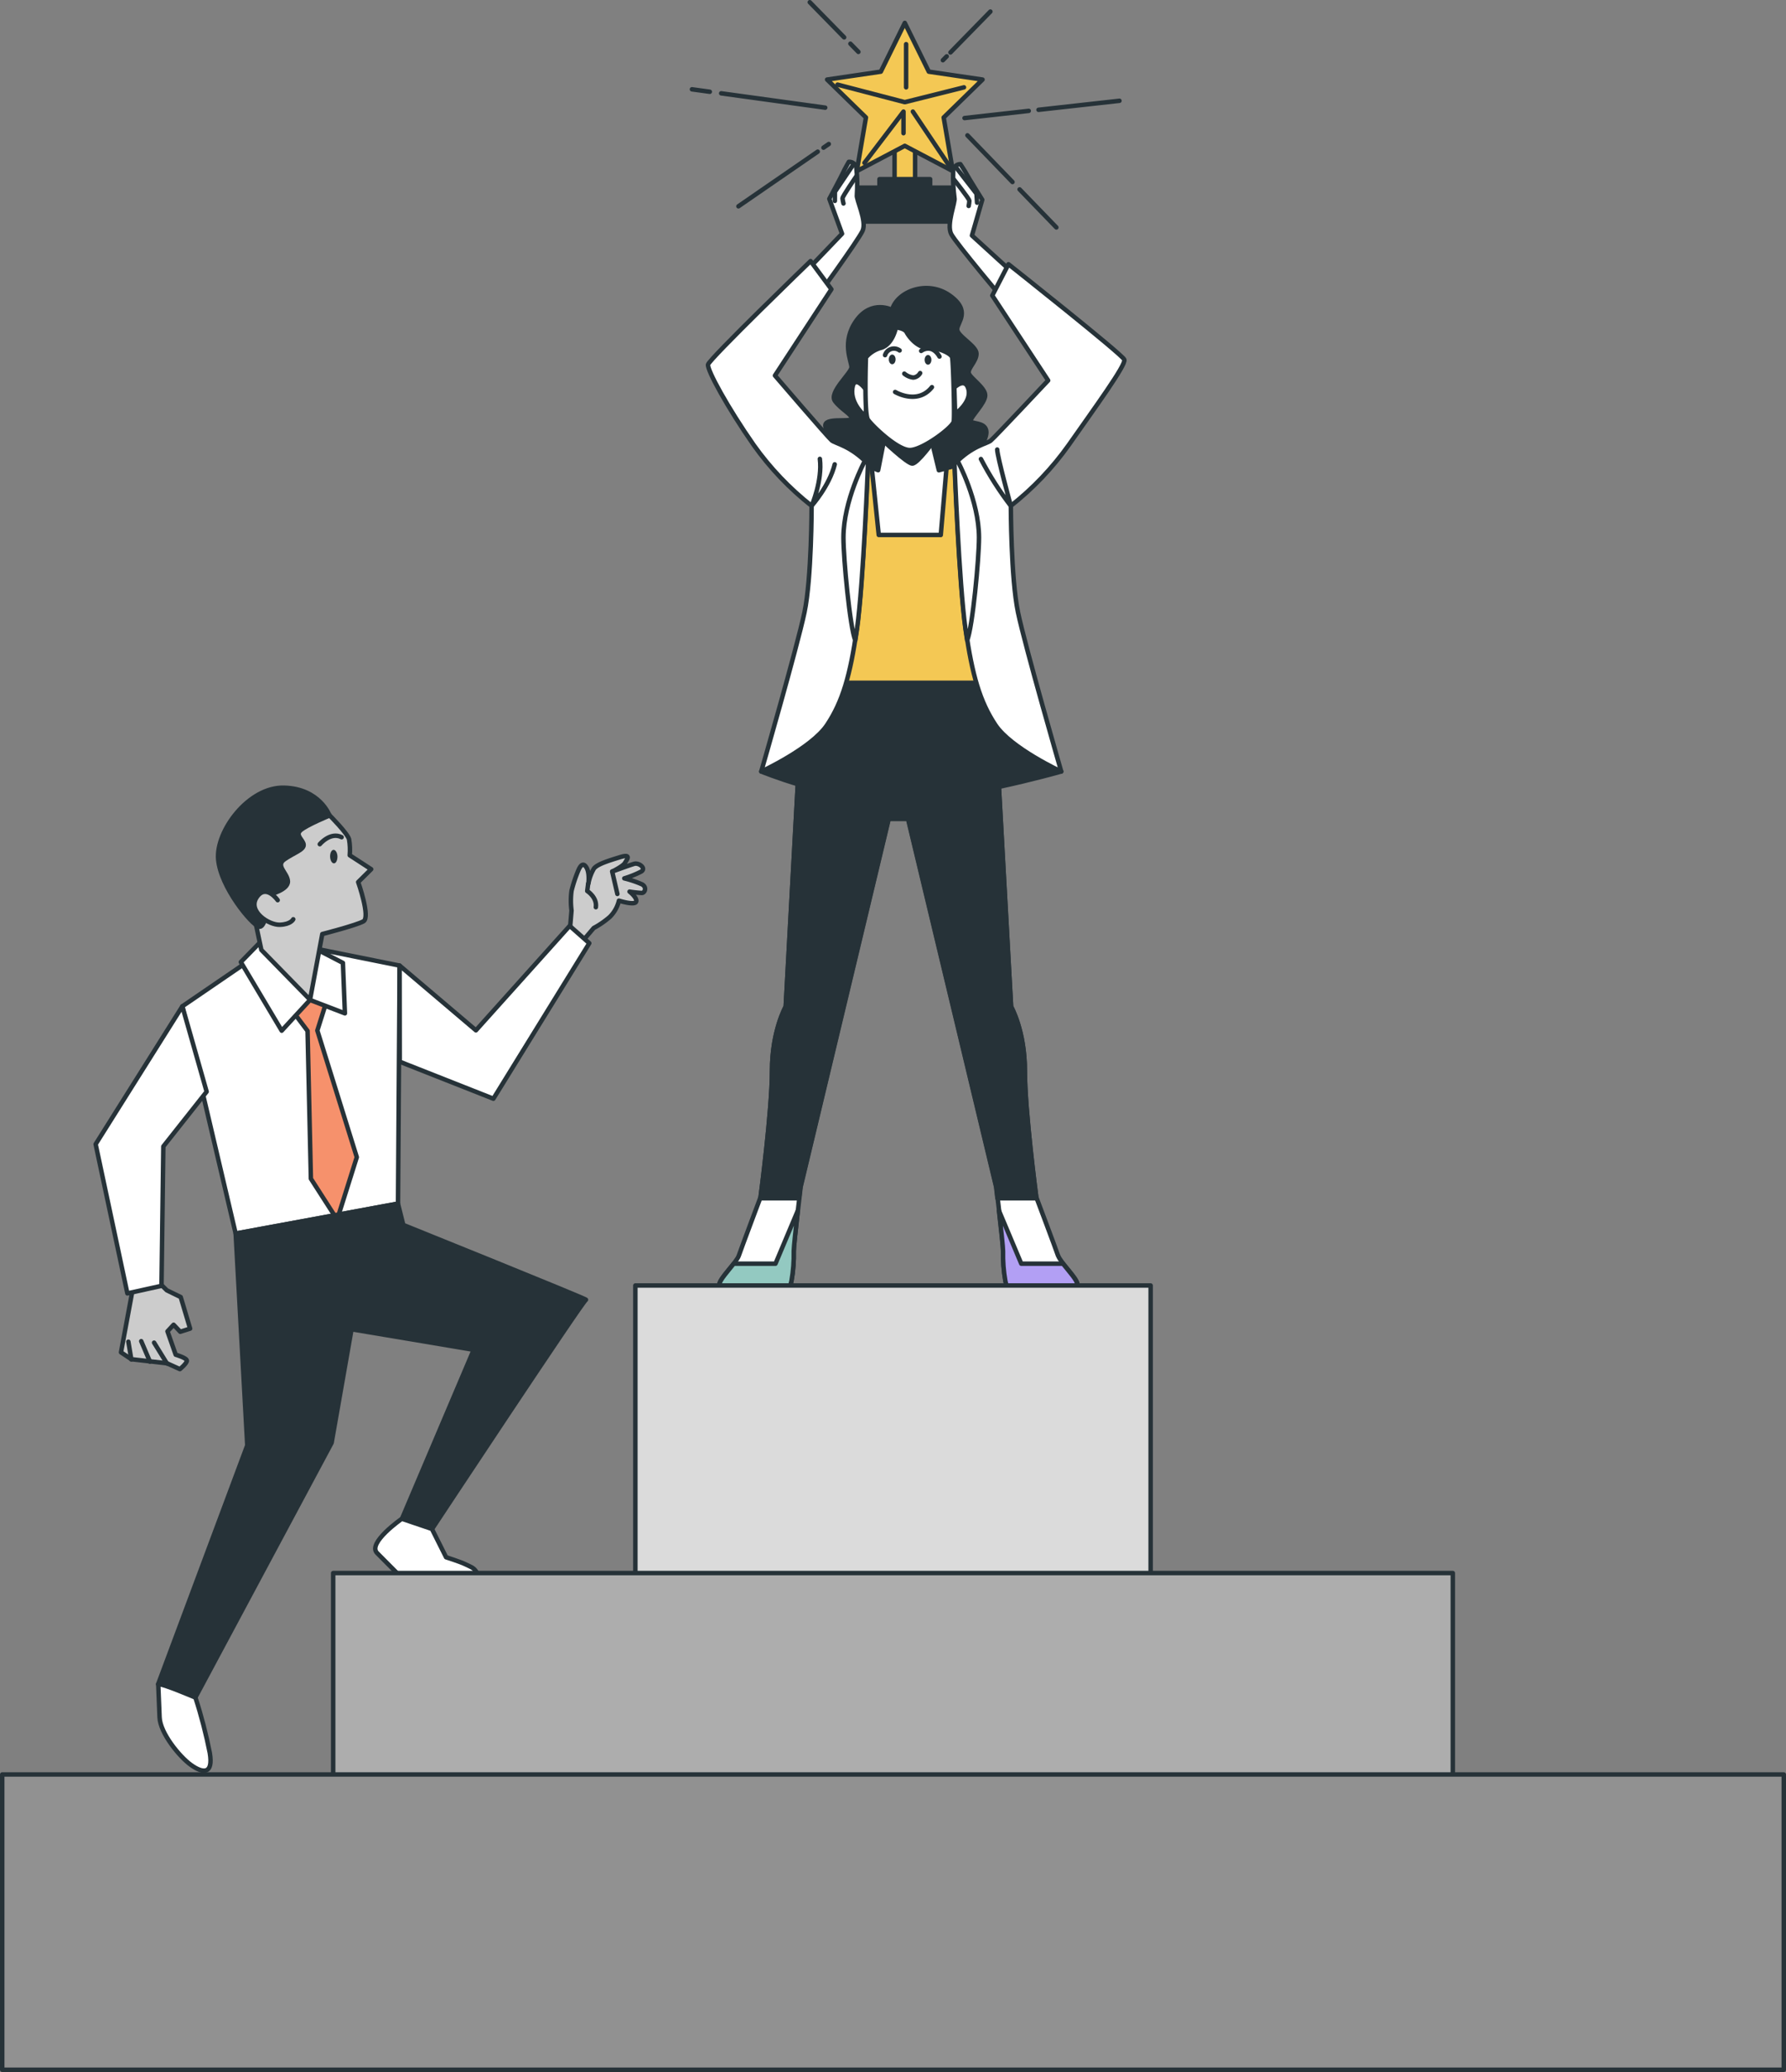 <?xml version="1.0" encoding="UTF-8"?>
<svg xmlns="http://www.w3.org/2000/svg" width="400" height="464">
  <rect width="100%" height="100%" fill="#808080" stroke="none"/>
  <defs>
    <style>.cls-5,.cls-1,.cls-2,.cls-3,.cls-4{stroke:#263238;stroke-linecap:round;stroke-linejoin:round}.cls-1{fill:#ccc}.cls-2{fill:none}.cls-3{fill:#f4c854}.cls-6{stroke-width:0}.cls-6,.cls-4{fill:#263238}.cls-5{fill:#fff}</style>
  </defs>
  <path class="cls-2" d="M183.14 33.96 165.38 46.2M185.62 32.25l-1.19.82M158.97 20.55l-4-.55M184.82 24.11l-23.3-3.21M189.06 8.37 181.36.5M192.25 11.62l-1.79-1.83M212.87 11.74l8.94-9.15M211.17 13.49l.86-.87M232.59 24.59l18.13-2.02M216.02 26.44l14.38-1.61M228.35 42.41l8.24 8.52M216.67 30.31l10.09 10.45"></path>
  <path class="cls-3" d="M200.35 29.82h4.6v13.29h-4.6z"></path>
  <path class="cls-4" d="M208.32 42.02v-1.9h-11.35v1.9h-5.41v7.59h22.17v-7.59h-5.41z"></path>
  <path class="cls-3" d="m202.64 5.13 5.38 10.92 12.03 1.77-8.7 8.49 2.05 12.01-10.76-5.66-10.75 5.66 2.05-12.01-8.7-8.49 12.03-1.77 5.37-10.92z"></path>
  <path class="cls-3" d="m187.58 18.95 15.06 3.93 13.26-3.32"></path>
  <path class="cls-2" d="M202.94 9.89v9.67"></path>
  <path class="cls-3" d="m193.61 36.47 8.74-11.48v4.84"></path>
  <path class="cls-2" d="m213.4 38.33-8.95-13.34"></path>
  <path class="cls-4" d="M170.5 172.77s14.03 5.86 28.04 6.53c14 .67 39.14-6.53 39.14-6.53l-16.69-21.57h-38.68l-11.81 21.57Z"></path>
  <path class="cls-5" d="M236.96 281.19c-.51-1.54-4.87-13.1-4.87-13.1s-2.56-19.28-2.56-28.28-3.08-14.38-3.08-14.38l-3.57-64.38-2.33-8.15h-5.12l-14.23.13-14.25-.13h-1.79l-5.86 11.17-3.33 61.35s-3.07 5.39-3.07 14.38-2.56 28.28-2.56 28.28-4.35 11.56-4.87 13.1-4.35 5.14-4.35 6.43c.02.8.38 1.55 1 2.06h13.86s.77-.26 1.29-2.83c.39-2.2.56-4.44.51-6.68 0-1.54 1.54-14.39 1.54-14.39l19.73-82.4h4.36l19.73 82.4s1.54 12.85 1.54 14.39c-.05 2.24.12 4.47.51 6.68.51 2.57 1.28 2.83 1.28 2.83h13.84c.61-.51.98-1.26 1-2.06.03-1.28-3.81-4.88-4.33-6.43Z"></path>
  <path class="cls-4" d="M232.09 268.09s-2.56-19.28-2.56-28.28-3.08-14.38-3.08-14.38l-3.57-64.38-2.33-8.15h-5.12l-14.23.13-14.25-.13h-1.79l-5.86 11.17-3.33 61.35s-3.07 5.39-3.07 14.38-2.56 28.28-2.56 28.28l-.09.26h8.72c.17-1.53.3-2.57.3-2.57l19.73-82.4h4.36l19.73 82.4s.12 1 .3 2.57h8.76l-.06-.26Z"></path>
  <path d="m178.67 271.13-4.99 11.86h-9.35c-1.31 1.67-3.2 3.72-3.2 4.62.02.8.38 1.55 1 2.06h13.84s.77-.26 1.29-2.83c.39-2.2.56-4.44.51-6.68 0-.87.49-5.31.91-9.04Z" style="stroke:#263238;stroke-linecap:round;stroke-linejoin:round;fill:#93c9c1"></path>
  <path d="m223.74 271.13 4.99 11.86h9.34c1.31 1.67 3.21 3.72 3.21 4.62-.02.8-.38 1.55-1 2.06h-13.84s-.77-.26-1.28-2.83c-.39-2.2-.56-4.44-.51-6.68 0-.87-.49-5.31-.92-9.04Z" style="fill:#b29ff4;stroke:#263238;stroke-linecap:round;stroke-linejoin:round"></path>
  <path class="cls-4" d="M199.78 69.39s-4.55-2.39-7.98 2.4-1.09 9.13-1.09 10.44-5.2 5.66-3.68 7.62 3.9 3 3.68 3.91-6.29-.44-5.85 1.74.86 5.66 8.67 11.53 19.09 1.08 22.13-2.18 5.64-6.53 5.21-8.48-3.47-1.31-3.47-2.18 3.25-3.91 3.25-5.66-3.47-3.91-3.69-5 1.74-2.61 1.74-4.34-4.34-3.92-4.34-5.44 3.26-4.13-1.73-7.62c-4.99-3.48-11.71-.87-12.84 3.26Z"></path>
  <path class="cls-3" d="m198.41 96.44-1.74 8.85s-4.05-1.74-5.21-2.18-4.52 49.79-4.52 49.79h32.25l-1.74-49.5-7.23 1.89-2.18-9.01-9.64.16Z"></path>
  <path class="cls-5" d="m210.7 119.81 1.28-14.95-1.71.45-2.18-9.01-9.68.15-1.74 8.85-1.43-.61 1.57 15.11h13.88Z"></path>
  <path class="cls-4" d="M197.33 98.24s5.8 5.57 6.99 5.57 4.83-5.08 4.83-5.08l-.48-1.7-11.34-.24v1.45Z"></path>
  <path class="cls-5" d="m178.61 62.76 9.98-10.42-2.85-7.81s2.83-5.27 3.08-5.88 1.29-2.41 1.29-2.41c.89-.06 1.65.62 1.7 1.51v.11c.2 1.93.23 3.87.1 5.81-.23.89 2.28 5.81 1.28 8.01-1 2.2-11.19 16.18-11.19 16.18l-3.39-5.1Z"></path>
  <path class="cls-2" d="M191.82 39.42s-3.16 4.58-3.13 5c.05.39.12.77.22 1.15M191.2 36.71l-4.21 6.25-.01 2.03"></path>
  <path class="cls-5" d="M194.36 103.84s-1 26.73-2.46 37.03-3.18 16.24-6.66 21.47-14.75 10.44-14.75 10.44 8.09-28.02 9.69-35.67 1.59-23.83 1.59-23.83c-4.95-3.9-9.32-8.49-12.97-13.63-5.78-8.27-10.47-16.8-10.22-18.02s22.96-23.16 22.96-23.16l4.66 6.31-12.64 19.32s11.84 13.8 12.7 14.52 4.2 1.17 8.1 5.22Z"></path>
  <path class="cls-5" d="M193.67 103.16v.1s-4.77 8.85-4.77 17.12c0 4.75 1.44 20.02 2.65 23.02.13-.83.26-1.67.39-2.56 1.44-10.29 2.46-37.03 2.46-37.03-.27-.2-.47-.43-.73-.64ZM228.38 62.5l-10.7-9.76 2.31-8.01s-3.17-5.07-3.46-5.66-1.45-2.32-1.45-2.32c-.89 0-1.6.73-1.6 1.62v.13c-.07 1.94.03 3.88.29 5.81.29.87-1.88 5.95-.72 8.12 1.16 2.17 12.29 15.37 12.29 15.37l3.04-5.29Z"></path>
  <path class="cls-2" d="M213.63 40.18s3.47 4.34 3.47 4.78c-.02.39-.07.78-.15 1.16M214.06 37.41l4.63 5.96.14 2.02"></path>
  <path class="cls-5" d="M213.81 103.84s1 26.73 2.46 37.03 3.18 16.24 6.66 21.47 14.75 10.44 14.75 10.44-8.1-28.02-9.69-35.67-1.6-23.83-1.6-23.83c4.95-3.9 9.32-8.49 12.97-13.63 5.79-8.27 12.87-17.95 12.45-19.11s-25.95-21.37-25.95-21.37l-3.62 7.01 12.51 19.02s-11.98 12.76-12.87 13.48-4.15 1.11-8.05 5.16Z"></path>
  <path class="cls-2" d="M186.95 103.98c-1.21 4.86-5.17 9.29-5.17 9.29s2.45-5.64 1.84-10.51M219.69 102.79c1.92 3.69 4.16 7.21 6.7 10.51 0 0-3.05-11.11-3.05-12.63"></path>
  <path class="cls-5" d="M214.49 103.16v.1s4.77 8.85 4.77 17.12c0 4.75-1.43 20.02-2.65 23.02-.13-.83-.25-1.67-.38-2.56-1.45-10.29-2.46-37.03-2.46-37.03.27-.2.5-.43.72-.64ZM194.21 87.6s-2.88-4.2-3.32-.58 2.99 6.24 2.99 6.24l.33-5.66ZM213.74 86.78s2.46-2.46 3.17.43-2.99 5.51-2.99 5.51l-.18-5.95Z"></path>
  <path class="cls-5" d="M200.65 73.31S200 77 197.4 77.87a6.772 6.772 0 0 0-3.46 2.17s-.43 12.62.44 13.92 6.55 6.82 9.39 6.82 9.61-5.08 9.83-6.39-.14-13.49-.36-14.36-2.99-2.17-5.43-2.17-4.33-2.61-4.77-3.48-2.39-1.07-2.39-1.07Z"></path>
  <path class="cls-2" d="M202.53 83.68c.57.47 1.26.77 2 .87.65-.06 1.22-.43 1.55-1M198.22 79.53a2.09 2.09 0 0 1 2.61-1.38c.23.07.45.18.65.33M206.31 78.58s2.32-1.79 4.1 1.26M200.48 87.78s4.99 3 8.24-1.08"></path>
  <path class="cls-6" d="M200.58 80.48c0 .6-.34 1.09-.76 1.09s-.76-.49-.76-1.09.34-1.08.76-1.08.76.48.76 1.08ZM208.6 80.58c0 .6-.34 1.09-.76 1.09s-.76-.49-.76-1.09.34-1.09.76-1.09.76.49.76 1.09Z"></path>
  <path class="cls-5" d="m55.85 215.09-15.01 10.26 11.94 50.89 36.36-6.7.36-53.31-18.33-3.69-15.32 2.55z"></path>
  <path style="fill:#f6916c;stroke:#263238;stroke-linecap:round;stroke-linejoin:round" d="m64.23 224.69 4.65 6.17.75 33.1 5.88 9.16 4.4-13.98-8.84-28.37 2.21-6.99L68.4 219l-4.17 5.69z"></path>
  <path class="cls-5" d="m69.43 223.93-6.34 6.88-9.15-15.37 4.5-4.6 9.93.43 8.43 4.36.45 11.3-7.82-3z"></path>
  <path class="cls-1" d="M73.84 182.61s3.99 4 4.34 5.34c.2 1.18.25 2.39.15 3.58l4.8 3.12-2.91 2.88s2.79 7.9 1.18 8.79-9.22 2.85-9.22 2.85l-2.74 14.71-10.91-11.16-1.32-6.27s-6.99-8.56-5.99-12.74 4.27-10.39 11.07-12.59c6.8-2.2 7.2-1.37 7.2-1.37l4.36 2.84Z"></path>
  <path class="cls-4" d="M60.49 200.27s4.09-1 3.99-2.92-2.89-3.47-.75-4.94 4.32-2.1 4.28-3.21-2-2.12-.69-3.28 6.48-3.29 6.48-3.29-2.17-6.01-10.16-6.23c-7.99-.22-15.31 9.73-14.78 16.01s7.47 14.61 9.14 15.1 2.49-7.24 2.49-7.24Z"></path>
  <path class="cls-1" d="M62.19 201.58s-2.62-3.76-4.7-.64 2.72 6.25 5.2 6.15 2.99-1.23 2.99-1.23"></path>
  <path class="cls-6" d="M75.58 191.79c0 .84-.31 1.53-.77 1.55s-.85-.65-.88-1.48.31-1.53.76-1.55.86.64.89 1.48Z"></path>
  <path class="cls-2" d="M71.62 189.05s2.37-2.85 4.89-1.57"></path>
  <path class="cls-1" d="m34.81 286.44 2.55 2.51 3.11 1.51 2.11 7.07-2.21.7-1.49-1.57-1.37 1.48 1.84 5.23s2.48.72 2.5 1.33-1.56 1.9-1.56 1.9l-2.9-1.31-7.98-.91-2.31-1.54 2.51-13.53 5.21-2.87Z"></path>
  <path class="cls-2" d="m37.39 305.34-2.88-4.67M33.58 304.92l-1.95-4.58M29.41 304.43l-.66-3.97"></path>
  <path class="cls-5" d="m40.84 225.35-19.42 30.88 7.11 33.41 7.64-1.69.41-31.22 9.7-12.26-5.44-19.12z"></path>
  <path class="cls-1" d="m127.63 208.3.37-4.4c-.19-1.46-.19-2.94 0-4.4.38-1.52.87-3.01 1.47-4.45.5-1.25 1.16-2 1.89-.76s.42 3.55.42 3.55c.22-1.18.64-2.31 1.24-3.34.78-1 3.35-1.78 5.93-2.57s1.4.63 1 1.33-2.8 1.9-2.8 1.9 3.78-1.39 4.87-1.71 2.77 1 1.58 1.73a22.45 22.45 0 0 1-3.78 1.52c1.37.33 2.71.78 3.99 1.35 1.12.64.62 1.9-.06 1.92-.92-.05-1.84-.15-2.75-.3 0 0 1.84 1.44 1.46 2.28s-3.84-.26-3.84-.26a7.6 7.6 0 0 1-2.05 3.65c-1.11.96-2.31 1.79-3.6 2.48l-3.14 3.69-2.17-3.21Z"></path>
  <path class="cls-2" d="m137.1 195.15 1.17 5.04"></path>
  <path class="cls-1" d="m131.73 197.87-.21 1.66s2.25 1.42 1.93 3.63"></path>
  <path class="cls-5" d="m89.5 216.23 17.09 14.5 21-23.39 4.39 3.88-21.48 34.82-20.97-8.28-.03-21.53z"></path>
  <path class="cls-4" d="m52.78 276.24 2.6 47.44-19.96 53.47 8.32 3 30.53-57.05 4.46-25.43 27.37 4.6-16.07 37.84 6.74 2.28s33.88-51.29 34.47-51.32-40.92-16.76-40.92-16.76l-1.19-4.78-36.36 6.71Z"></path>
  <path class="cls-5" d="m96.74 342.4 3.17 6.33s3.16 1 4.36 1.59 1.79.71 2.41 1.66c.4.71.64 1.51.68 2.33l-15.79.63-7.12-7.16c-2.24-2.26 5.55-7.67 5.55-7.67l6.74 2.28ZM35.44 377.15s.16 3.91.3 7.43 4.45 8.83 7.07 10.69 4.99 2.15 4.18-2.71c-.83-4.2-1.9-8.34-3.22-12.41 0 0-7.53-3.22-8.32-2.99Z"></path>
  <path style="fill:#dbdbdb;stroke:#263238;stroke-linecap:round;stroke-linejoin:round" d="M142.3 287.87h115.4V354H142.3z"></path>
  <path style="fill:#adadad;stroke:#263238;stroke-linecap:round;stroke-linejoin:round" d="M74.62 352.27h250.76v66.13H74.62z"></path>
  <path style="fill:#919191;stroke:#263238;stroke-linecap:round;stroke-linejoin:round" d="M.5 397.37h399v66.13H.5z"></path>
</svg>
